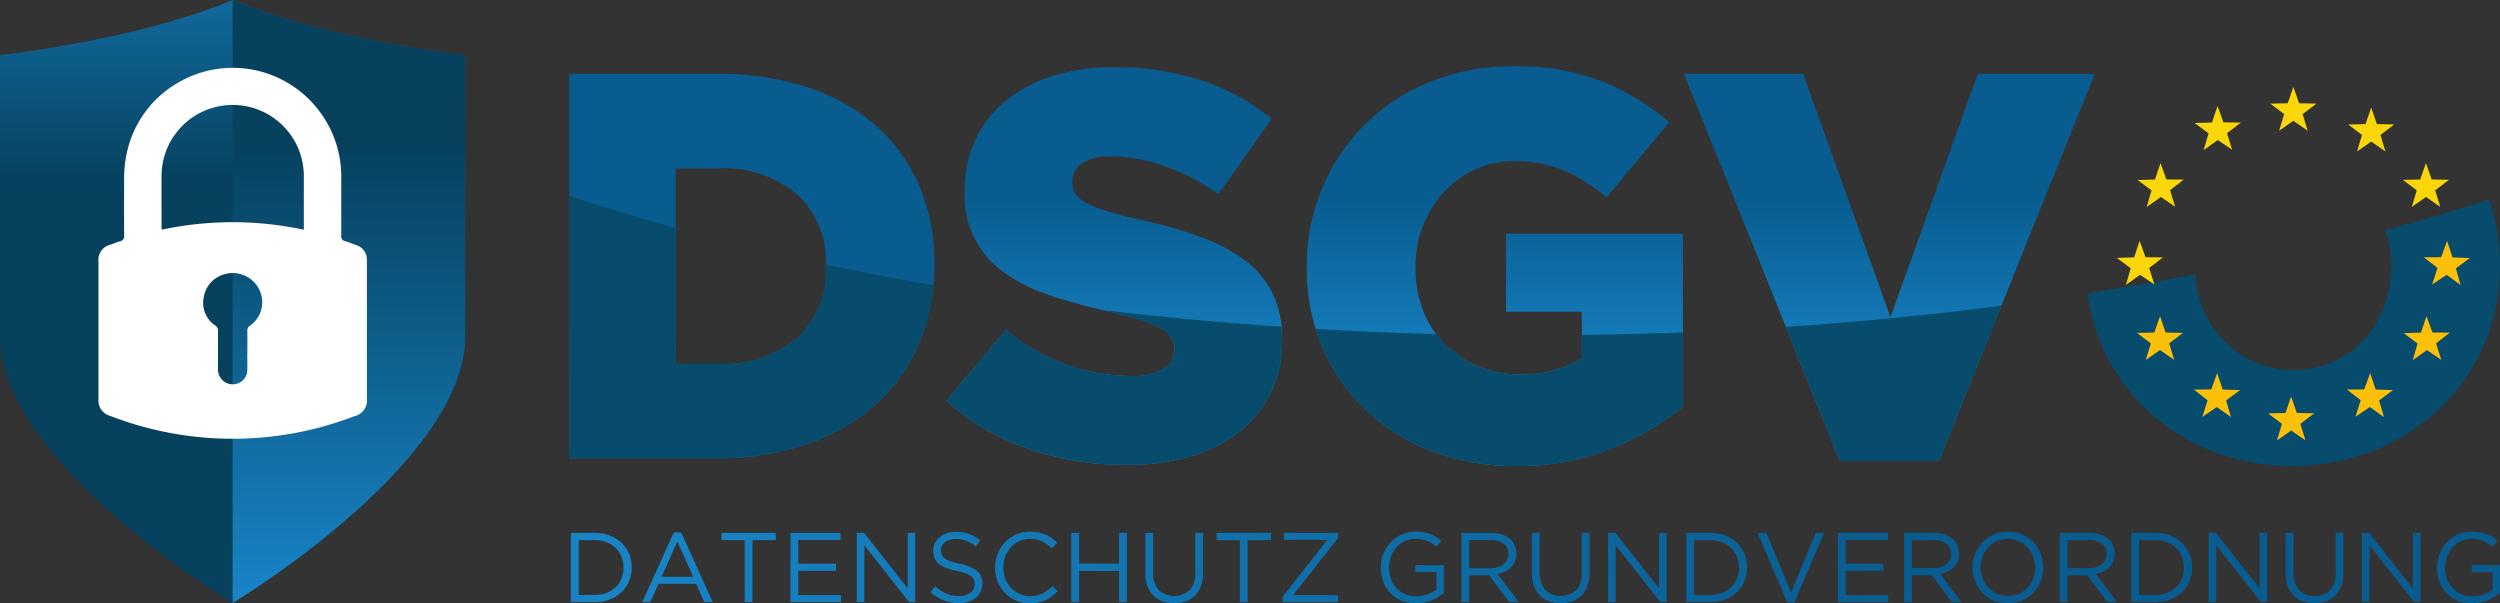 <svg xmlns="http://www.w3.org/2000/svg" xmlns:xlink="http://www.w3.org/1999/xlink" width="211.131" height="50.952" viewBox="0 0 211.131 50.952">
  <rect x="0" y="0" width="211.131" height="50.952" fill="#333333" stroke="none"/>
  <defs>
    <linearGradient id="linear-gradient" x1="0.967" y1="0.5" x2="35.353" y2="0.5" gradientUnits="objectBoundingBox">
      <stop offset="0" stop-color="#1884c6"/>
      <stop offset="0.62" stop-color="#085c8f"/>
    </linearGradient>
    <linearGradient id="linear-gradient-2" x1="-0.179" y1="0.5" x2="29.526" y2="0.5" xlink:href="#linear-gradient"/>
    <linearGradient id="linear-gradient-3" x1="-1.689" y1="0.5" x2="36.831" y2="0.5" xlink:href="#linear-gradient"/>
    <linearGradient id="linear-gradient-4" x1="-3.181" y1="0.5" x2="38.204" y2="0.5" xlink:href="#linear-gradient"/>
    <linearGradient id="linear-gradient-5" x1="-3.877" y1="0.5" x2="31.846" y2="0.5" xlink:href="#linear-gradient"/>
    <linearGradient id="linear-gradient-6" x1="-5.802" y1="0.5" x2="34.558" y2="0.5" xlink:href="#linear-gradient"/>
    <linearGradient id="linear-gradient-7" x1="-5.855" y1="0.5" x2="27.663" y2="0.5" xlink:href="#linear-gradient"/>
    <linearGradient id="linear-gradient-8" x1="-7.942" y1="0.5" x2="29.69" y2="0.5" xlink:href="#linear-gradient"/>
    <linearGradient id="linear-gradient-9" x1="-8.941" y1="0.5" x2="27.336" y2="0.5" xlink:href="#linear-gradient"/>
    <linearGradient id="linear-gradient-10" x1="-10.805" y1="0.5" x2="27.715" y2="0.5" xlink:href="#linear-gradient"/>
    <linearGradient id="linear-gradient-11" x1="-11.76" y1="0.5" x2="25.935" y2="0.5" xlink:href="#linear-gradient"/>
    <linearGradient id="linear-gradient-12" x1="-11.919" y1="0.5" x2="21.283" y2="0.5" xlink:href="#linear-gradient"/>
    <linearGradient id="linear-gradient-13" x1="-14.52" y1="0.5" x2="22.007" y2="0.5" xlink:href="#linear-gradient"/>
    <linearGradient id="linear-gradient-14" x1="-15.642" y1="0.5" x2="20.635" y2="0.5" xlink:href="#linear-gradient"/>
    <linearGradient id="linear-gradient-15" x1="-16.704" y1="0.5" x2="19.019" y2="0.5" xlink:href="#linear-gradient"/>
    <linearGradient id="linear-gradient-16" x1="-17.365" y1="0.5" x2="17.025" y2="0.5" xlink:href="#linear-gradient"/>
    <linearGradient id="linear-gradient-17" x1="-16.967" y1="0.5" x2="14.507" y2="0.5" xlink:href="#linear-gradient"/>
    <linearGradient id="linear-gradient-18" x1="-23.897" y1="0.5" x2="17.492" y2="0.5" xlink:href="#linear-gradient"/>
    <linearGradient id="linear-gradient-19" x1="-22.244" y1="0.5" x2="14.278" y2="0.5" xlink:href="#linear-gradient"/>
    <linearGradient id="linear-gradient-20" x1="-18.998" y1="0.5" x2="10.604" y2="0.5" xlink:href="#linear-gradient"/>
    <linearGradient id="linear-gradient-21" x1="-24.963" y1="0.5" x2="11.563" y2="0.5" xlink:href="#linear-gradient"/>
    <linearGradient id="linear-gradient-22" x1="-24.679" y1="0.5" x2="9.711" y2="0.5" xlink:href="#linear-gradient"/>
    <linearGradient id="linear-gradient-23" x1="-26.956" y1="0.5" x2="8.767" y2="0.5" xlink:href="#linear-gradient"/>
    <linearGradient id="linear-gradient-24" x1="-28.711" y1="0.5" x2="7.567" y2="0.5" xlink:href="#linear-gradient"/>
    <linearGradient id="linear-gradient-25" x1="-29.573" y1="0.5" x2="6.15" y2="0.5" xlink:href="#linear-gradient"/>
    <linearGradient id="linear-gradient-26" x1="-28.677" y1="0.5" x2="4.525" y2="0.5" xlink:href="#linear-gradient"/>
    <linearGradient id="linear-gradient-27" x1="0.5" y1="-0.204" x2="0.5" y2="0.612" gradientUnits="objectBoundingBox">
      <stop offset="0" stop-color="#1884c6"/>
      <stop offset="0.62" stop-color="#06415e"/>
    </linearGradient>
    <linearGradient id="linear-gradient-28" x1="0.5" y1="0.987" x2="0.5" y2="-0.222" xlink:href="#linear-gradient-27"/>
    <linearGradient id="linear-gradient-29" x1="0.5" y1="0.804" x2="0.5" y2="0.02" xlink:href="#linear-gradient"/>
    <linearGradient id="linear-gradient-30" x1="0.5" y1="0.794" x2="0.5" y2="0.036" xlink:href="#linear-gradient"/>
    <linearGradient id="linear-gradient-31" x1="0.5" y1="0.793" x2="0.5" y2="0.038" xlink:href="#linear-gradient"/>
    <linearGradient id="linear-gradient-32" x1="0.5" y1="0.799" x2="0.5" y2="0.02" xlink:href="#linear-gradient"/>
  </defs>
  <g id="DSGVO_Datenschutz-Grundverordnung_Blau_auf_Weißem_Hintergrund" data-name="DSGVO Datenschutz-Grundverordnung Blau auf Weißem Hintergrund" transform="translate(105.565 25.476)">
    <g id="Gruppe_151" data-name="Gruppe 151" transform="translate(-105.565 -25.476)">
      <g id="Gruppe_150" data-name="Gruppe 150">
        <g id="Gruppe_147" data-name="Gruppe 147" transform="translate(48.209 44.903)">
          <path id="Pfad_214" data-name="Pfad 214" d="M94.748,86.512h2.031a3.455,3.455,0,0,1,1.257.222,2.979,2.979,0,0,1,.986.614,2.743,2.743,0,0,1,.639.923,2.9,2.9,0,0,1,.226,1.149v.017a2.93,2.93,0,0,1-.226,1.153,2.728,2.728,0,0,1-.639.928,3.046,3.046,0,0,1-.986.619,3.4,3.4,0,0,1-1.257.226H94.748Zm2.031,5.239a2.749,2.749,0,0,0,1-.176,2.225,2.225,0,0,0,.765-.484,2.153,2.153,0,0,0,.484-.731,2.38,2.38,0,0,0,.171-.906v-.017a2.383,2.383,0,0,0-.171-.907,2.2,2.2,0,0,0-.484-.735,2.225,2.225,0,0,0-.765-.492,2.68,2.68,0,0,0-1-.18H95.408v4.63Z" transform="translate(-94.748 -86.412)" fill="url(#linear-gradient)"/>
          <path id="Pfad_215" data-name="Pfad 215" d="M108.112,86.438h.619l2.665,5.891h-.71L110,90.783h-3.184l-.693,1.546h-.677Zm1.629,3.752-1.328-2.983-1.337,2.983Z" transform="translate(-99.414 -86.38)" fill="url(#linear-gradient-2)"/>
          <path id="Pfad_216" data-name="Pfad 216" d="M119.263,87.122H117.3v-.61h4.588v.61h-1.964v5.239h-.66Z" transform="translate(-104.582 -86.412)" fill="url(#linear-gradient-3)"/>
          <path id="Pfad_217" data-name="Pfad 217" d="M127.641,86.512h4.228v.593H128.3v2.014h3.192v.593H128.3v2.056h3.61v.594h-4.27Z" transform="translate(-109.092 -86.412)" fill="url(#linear-gradient-4)"/>
          <path id="Pfad_218" data-name="Pfad 218" d="M137.568,86.512h.619l3.685,4.688V86.512h.643v5.849h-.527l-3.777-4.8v4.8h-.643Z" transform="translate(-113.421 -86.412)" fill="url(#linear-gradient-5)"/>
          <path id="Pfad_219" data-name="Pfad 219" d="M151,92.38a3.45,3.45,0,0,1-1.282-.23,3.651,3.651,0,0,1-1.108-.705l.409-.485a3.436,3.436,0,0,0,.928.623,2.667,2.667,0,0,0,1.078.2,1.489,1.489,0,0,0,.948-.28.871.871,0,0,0,.355-.714v-.017a.952.952,0,0,0-.067-.364.747.747,0,0,0-.235-.3,1.662,1.662,0,0,0-.465-.242,6.046,6.046,0,0,0-.758-.209,5.925,5.925,0,0,1-.875-.25,2.182,2.182,0,0,1-.615-.342,1.252,1.252,0,0,1-.36-.468,1.556,1.556,0,0,1-.117-.627V87.96a1.443,1.443,0,0,1,.142-.635,1.484,1.484,0,0,1,.4-.505,1.939,1.939,0,0,1,.61-.334,2.345,2.345,0,0,1,.769-.121,3.208,3.208,0,0,1,1.124.18,3.431,3.431,0,0,1,.932.539l-.384.51a2.859,2.859,0,0,0-.823-.484,2.511,2.511,0,0,0-.865-.151,1.4,1.4,0,0,0-.91.272.832.832,0,0,0-.334.673v.016a.982.982,0,0,0,.067.372.755.755,0,0,0,.242.3,1.789,1.789,0,0,0,.484.25,5.809,5.809,0,0,0,.794.213,3.46,3.46,0,0,1,1.441.6,1.3,1.3,0,0,1,.464,1.053v.016a1.54,1.54,0,0,1-.148.681,1.564,1.564,0,0,1-.409.522,1.831,1.831,0,0,1-.629.334A2.637,2.637,0,0,1,151,92.38Z" transform="translate(-118.234 -86.348)" fill="url(#linear-gradient-6)"/>
          <path id="Pfad_220" data-name="Pfad 220" d="M161.229,92.384a2.876,2.876,0,0,1-2.1-.873,2.926,2.926,0,0,1-.614-.956,3.144,3.144,0,0,1-.221-1.178v-.017a3.115,3.115,0,0,1,.221-1.17,3.019,3.019,0,0,1,.614-.965,2.841,2.841,0,0,1,.936-.652,2.921,2.921,0,0,1,1.187-.238,3.57,3.57,0,0,1,.723.067,2.958,2.958,0,0,1,.6.188,2.665,2.665,0,0,1,.51.292,4.408,4.408,0,0,1,.451.38l-.451.485a3.716,3.716,0,0,0-.806-.577,2.257,2.257,0,0,0-2.649.468,2.38,2.38,0,0,0-.476.765,2.562,2.562,0,0,0-.171.94v.017a2.588,2.588,0,0,0,.171.948,2.374,2.374,0,0,0,.476.765,2.243,2.243,0,0,0,.719.514,2.148,2.148,0,0,0,.9.188,2.263,2.263,0,0,0,1.036-.221,3.6,3.6,0,0,0,.852-.623l.435.427a4.178,4.178,0,0,1-.473.422,2.885,2.885,0,0,1-.531.321,3.02,3.02,0,0,1-.61.209A3.236,3.236,0,0,1,161.229,92.384Z" transform="translate(-122.46 -86.335)" fill="url(#linear-gradient-7)"/>
          <path id="Pfad_221" data-name="Pfad 221" d="M169.69,86.512h.66v2.6h3.376v-2.6h.66v5.849h-.66V89.729H170.35v2.632h-.66Z" transform="translate(-127.428 -86.412)" fill="url(#linear-gradient-8)"/>
          <path id="Pfad_222" data-name="Pfad 222" d="M183.219,92.453a2.866,2.866,0,0,1-.99-.163,2.065,2.065,0,0,1-.769-.485,2.164,2.164,0,0,1-.5-.8,3.145,3.145,0,0,1-.176-1.094v-3.4h.66v3.359a2.076,2.076,0,0,0,.472,1.462,1.952,1.952,0,0,0,2.6.025A1.981,1.981,0,0,0,185,89.913v-3.4h.66v3.351a3.3,3.3,0,0,1-.175,1.128,2.191,2.191,0,0,1-.5.81,2.048,2.048,0,0,1-.768.489A2.9,2.9,0,0,1,183.219,92.453Z" transform="translate(-132.267 -86.412)" fill="url(#linear-gradient-9)"/>
          <path id="Pfad_223" data-name="Pfad 223" d="M193.418,87.122h-1.964v-.61h4.588v.61h-1.964v5.239h-.66Z" transform="translate(-136.919 -86.412)" fill="url(#linear-gradient-10)"/>
          <path id="Pfad_224" data-name="Pfad 224" d="M201.322,91.918l3.785-4.813h-3.659v-.593h4.562v.443l-3.794,4.812h3.794v.594h-4.688Z" transform="translate(-141.222 -86.412)" fill="url(#linear-gradient-11)"/>
          <path id="Pfad_225" data-name="Pfad 225" d="M219.024,92.384a3.124,3.124,0,0,1-1.241-.234,2.778,2.778,0,0,1-.936-.643,2.806,2.806,0,0,1-.593-.957,3.323,3.323,0,0,1-.2-1.174v-.017a3.136,3.136,0,0,1,.213-1.149,3.052,3.052,0,0,1,.6-.965,2.83,2.83,0,0,1,2.123-.91,4.176,4.176,0,0,1,.672.05,2.932,2.932,0,0,1,.568.151,2.7,2.7,0,0,1,.493.246,4.182,4.182,0,0,1,.447.33l-.426.5a3.026,3.026,0,0,0-.351-.271,2.326,2.326,0,0,0-.4-.209,2.455,2.455,0,0,0-.467-.138,2.946,2.946,0,0,0-.564-.05,2.089,2.089,0,0,0-.894.192,2.168,2.168,0,0,0-.7.519,2.408,2.408,0,0,0-.46.764,2.568,2.568,0,0,0-.167.923v.017a2.8,2.8,0,0,0,.163.969,2.281,2.281,0,0,0,.464.769,2.11,2.11,0,0,0,.727.509,2.393,2.393,0,0,0,.96.184,2.6,2.6,0,0,0,.944-.171,2.783,2.783,0,0,0,.744-.414V89.752h-1.78v-.593h2.415V91.49a3.762,3.762,0,0,1-1.007.631A3.3,3.3,0,0,1,219.024,92.384Z" transform="translate(-147.644 -86.335)" fill="url(#linear-gradient-12)"/>
          <path id="Pfad_226" data-name="Pfad 226" d="M228.125,86.512h2.515a2.793,2.793,0,0,1,.965.155,1.876,1.876,0,0,1,.7.43,1.5,1.5,0,0,1,.334.509,1.71,1.71,0,0,1,.117.643v.017a1.728,1.728,0,0,1-.117.656,1.506,1.506,0,0,1-.33.5,1.781,1.781,0,0,1-.506.351,2.445,2.445,0,0,1-.635.2l1.8,2.39h-.811l-1.7-2.273h-1.671v2.273h-.66Zm2.461,2.983a2.069,2.069,0,0,0,.6-.083,1.468,1.468,0,0,0,.478-.238,1.07,1.07,0,0,0,.427-.881v-.017a1.012,1.012,0,0,0-.394-.848,1.768,1.768,0,0,0-1.106-.306h-1.81v2.373Z" transform="translate(-152.91 -86.412)" fill="url(#linear-gradient-13)"/>
          <path id="Pfad_227" data-name="Pfad 227" d="M241.106,92.453a2.866,2.866,0,0,1-.99-.163,2.065,2.065,0,0,1-.769-.485,2.163,2.163,0,0,1-.5-.8,3.144,3.144,0,0,1-.176-1.094v-3.4h.66v3.359a2.073,2.073,0,0,0,.472,1.462,1.951,1.951,0,0,0,2.6.025,1.982,1.982,0,0,0,.476-1.445v-3.4h.66v3.351a3.3,3.3,0,0,1-.175,1.128,2.19,2.19,0,0,1-.5.81,2.048,2.048,0,0,1-.768.489A2.9,2.9,0,0,1,241.106,92.453Z" transform="translate(-157.51 -86.412)" fill="url(#linear-gradient-14)"/>
          <path id="Pfad_228" data-name="Pfad 228" d="M250.082,86.512h.619l3.685,4.688V86.512h.643v5.849H254.5l-3.777-4.8v4.8h-.643Z" transform="translate(-162.485 -86.412)" fill="url(#linear-gradient-15)"/>
          <path id="Pfad_229" data-name="Pfad 229" d="M261.787,86.512h2.031a3.451,3.451,0,0,1,1.257.222,2.98,2.98,0,0,1,.986.614,2.743,2.743,0,0,1,.639.923,2.9,2.9,0,0,1,.226,1.149v.017a2.93,2.93,0,0,1-.226,1.153,2.728,2.728,0,0,1-.639.928,3.046,3.046,0,0,1-.986.619,3.393,3.393,0,0,1-1.257.226h-2.031Zm2.031,5.239a2.749,2.749,0,0,0,1-.176,2.219,2.219,0,0,0,.765-.484,2.154,2.154,0,0,0,.485-.731,2.391,2.391,0,0,0,.171-.906v-.017a2.393,2.393,0,0,0-.171-.907,2.169,2.169,0,0,0-1.25-1.228,2.68,2.68,0,0,0-1-.18h-1.371v4.63Z" transform="translate(-167.589 -86.412)" fill="url(#linear-gradient-16)"/>
          <path id="Pfad_230" data-name="Pfad 230" d="M272.485,86.512h.735l2.08,5.038,2.089-5.038h.71L275.584,92.4H275Z" transform="translate(-172.254 -86.412)" fill="url(#linear-gradient-17)"/>
          <path id="Pfad_231" data-name="Pfad 231" d="M284.486,86.512h4.228v.593h-3.568v2.014h3.192v.593h-3.192v2.056h3.61v.594h-4.27Z" transform="translate(-177.487 -86.412)" fill="url(#linear-gradient-18)"/>
          <path id="Pfad_232" data-name="Pfad 232" d="M294.413,86.512h2.515a2.8,2.8,0,0,1,.965.155,1.869,1.869,0,0,1,.7.43,1.489,1.489,0,0,1,.334.509,1.721,1.721,0,0,1,.117.643v.017a1.739,1.739,0,0,1-.117.656,1.506,1.506,0,0,1-.33.5,1.8,1.8,0,0,1-.506.351,2.446,2.446,0,0,1-.635.2l1.8,2.39h-.811l-1.7-2.273h-1.671v2.273h-.66Zm2.462,2.983a2.071,2.071,0,0,0,.6-.083,1.459,1.459,0,0,0,.478-.238,1.069,1.069,0,0,0,.427-.881v-.017a1.012,1.012,0,0,0-.394-.848,1.77,1.77,0,0,0-1.106-.306h-1.809v2.373Z" transform="translate(-181.816 -86.412)" fill="url(#linear-gradient-19)"/>
          <path id="Pfad_233" data-name="Pfad 233" d="M307.641,92.384a2.971,2.971,0,0,1-1.215-.242,2.877,2.877,0,0,1-1.546-1.617,3.126,3.126,0,0,1-.213-1.149v-.017a3.1,3.1,0,0,1,.217-1.153,2.926,2.926,0,0,1,2.774-1.872,2.976,2.976,0,0,1,1.216.242,2.886,2.886,0,0,1,1.546,1.617,3.149,3.149,0,0,1,.213,1.149.011.011,0,0,1,0,.017,3.112,3.112,0,0,1-.218,1.153,2.945,2.945,0,0,1-.61.965,2.91,2.91,0,0,1-.944.66A2.951,2.951,0,0,1,307.641,92.384Zm.017-.61a2.246,2.246,0,0,0,.923-.188,2.176,2.176,0,0,0,.723-.514,2.422,2.422,0,0,0,.472-.76,2.531,2.531,0,0,0,.171-.936v-.017a2.568,2.568,0,0,0-.171-.94,2.308,2.308,0,0,0-1.211-1.283,2.339,2.339,0,0,0-1.847,0,2.162,2.162,0,0,0-.722.514,2.4,2.4,0,0,0-.473.76,2.531,2.531,0,0,0-.171.936v.017a2.563,2.563,0,0,0,.171.94,2.3,2.3,0,0,0,1.212,1.283A2.2,2.2,0,0,0,307.658,91.774Z" transform="translate(-186.288 -86.335)" fill="url(#linear-gradient-20)"/>
          <path id="Pfad_234" data-name="Pfad 234" d="M317.719,86.512h2.515a2.791,2.791,0,0,1,.965.155,1.876,1.876,0,0,1,.7.43,1.5,1.5,0,0,1,.334.509,1.71,1.71,0,0,1,.117.643v.017a1.728,1.728,0,0,1-.117.656,1.506,1.506,0,0,1-.33.5,1.781,1.781,0,0,1-.506.351,2.439,2.439,0,0,1-.635.2l1.8,2.39h-.81l-1.7-2.273h-1.672v2.273h-.66Zm2.461,2.983a2.075,2.075,0,0,0,.6-.083,1.47,1.47,0,0,0,.478-.238,1.07,1.07,0,0,0,.427-.881v-.017a1.012,1.012,0,0,0-.394-.848,1.768,1.768,0,0,0-1.106-.306h-1.81v2.373Z" transform="translate(-191.979 -86.412)" fill="url(#linear-gradient-21)"/>
          <path id="Pfad_235" data-name="Pfad 235" d="M328.431,86.512h2.031a3.45,3.45,0,0,1,1.257.222,2.98,2.98,0,0,1,.986.614,2.744,2.744,0,0,1,.639.923,2.9,2.9,0,0,1,.226,1.149v.017a2.93,2.93,0,0,1-.226,1.153,2.729,2.729,0,0,1-.639.928,3.046,3.046,0,0,1-.986.619,3.393,3.393,0,0,1-1.257.226h-2.031Zm2.031,5.239a2.749,2.749,0,0,0,1-.176,2.22,2.22,0,0,0,.765-.484,2.155,2.155,0,0,0,.485-.731,2.391,2.391,0,0,0,.171-.906v-.017a2.393,2.393,0,0,0-.171-.907,2.169,2.169,0,0,0-1.25-1.228,2.68,2.68,0,0,0-1-.18h-1.371v4.63Z" transform="translate(-196.65 -86.412)" fill="url(#linear-gradient-22)"/>
          <path id="Pfad_236" data-name="Pfad 236" d="M340.018,86.512h.619l3.685,4.688V86.512h.643v5.849h-.527l-3.777-4.8v4.8h-.643Z" transform="translate(-201.703 -86.412)" fill="url(#linear-gradient-23)"/>
          <path id="Pfad_237" data-name="Pfad 237" d="M353.992,92.453a2.866,2.866,0,0,1-.99-.163,2.065,2.065,0,0,1-.769-.485,2.172,2.172,0,0,1-.5-.8,3.159,3.159,0,0,1-.175-1.094v-3.4h.66v3.359a2.073,2.073,0,0,0,.473,1.462,1.7,1.7,0,0,0,1.316.51,1.72,1.72,0,0,0,1.286-.485,1.982,1.982,0,0,0,.476-1.445v-3.4h.66v3.351a3.316,3.316,0,0,1-.175,1.128,2.2,2.2,0,0,1-.5.81,2.052,2.052,0,0,1-.768.489A2.9,2.9,0,0,1,353.992,92.453Z" transform="translate(-206.736 -86.412)" fill="url(#linear-gradient-24)"/>
          <path id="Pfad_238" data-name="Pfad 238" d="M362.968,86.512h.619l3.685,4.688V86.512h.643v5.849h-.527l-3.777-4.8v4.8h-.643Z" transform="translate(-211.711 -86.412)" fill="url(#linear-gradient-25)"/>
          <path id="Pfad_239" data-name="Pfad 239" d="M377.188,92.384a3.126,3.126,0,0,1-1.241-.234,2.747,2.747,0,0,1-1.529-1.6,3.311,3.311,0,0,1-.2-1.174v-.017a3.126,3.126,0,0,1,.213-1.149,3.032,3.032,0,0,1,.6-.965,2.827,2.827,0,0,1,2.123-.91,4.163,4.163,0,0,1,.672.05,2.932,2.932,0,0,1,.568.151,2.705,2.705,0,0,1,.493.246,4.245,4.245,0,0,1,.447.33l-.426.5a3.021,3.021,0,0,0-.351-.271,2.353,2.353,0,0,0-.4-.209,2.454,2.454,0,0,0-.467-.138,2.946,2.946,0,0,0-.564-.05,2.089,2.089,0,0,0-.894.192,2.168,2.168,0,0,0-.7.519,2.408,2.408,0,0,0-.46.764,2.568,2.568,0,0,0-.167.923v.017a2.783,2.783,0,0,0,.164.969,2.28,2.28,0,0,0,.464.769,2.121,2.121,0,0,0,.727.509,2.4,2.4,0,0,0,.961.184,2.6,2.6,0,0,0,.944-.171,2.779,2.779,0,0,0,.744-.414V89.752h-1.78v-.593h2.415V91.49a3.762,3.762,0,0,1-1.007.631A3.293,3.293,0,0,1,377.188,92.384Z" transform="translate(-216.615 -86.335)" fill="url(#linear-gradient-26)"/>
        </g>
        <path id="Pfad_240" data-name="Pfad 240" d="M28.909,6.709C22.036,9.587,12.861,10.924,9.26,11.364V35.133c0,4.422,3.474,9.767,10.046,15.458a79.737,79.737,0,0,0,9.6,7.049,79.564,79.564,0,0,0,9.564-7.016c6.6-5.7,10.084-11.06,10.084-15.491V11.364C44.957,10.924,35.782,9.587,28.909,6.709Z" transform="translate(-9.26 -6.709)" fill="url(#linear-gradient-27)"/>
        <path id="Pfad_241" data-name="Pfad 241" d="M44.1,57.64h0a79.564,79.564,0,0,0,9.564-7.016c6.6-5.7,10.084-11.06,10.084-15.491V11.364c-3.6-.44-12.776-1.777-19.649-4.655Z" transform="translate(-24.454 -6.709)" fill="url(#linear-gradient-28)"/>
        <g id="Gruppe_148" data-name="Gruppe 148" transform="translate(48.076 5.594)">
          <path id="Pfad_242" data-name="Pfad 242" d="M94.511,17.78h12.521a23.638,23.638,0,0,1,7.768,1.183,16.414,16.414,0,0,1,5.75,3.315,14.182,14.182,0,0,1,3.571,5.078,16.65,16.65,0,0,1,1.229,6.469v.093a16.706,16.706,0,0,1-1.252,6.516,14.631,14.631,0,0,1-3.617,5.171,16.748,16.748,0,0,1-5.82,3.408,23.225,23.225,0,0,1-7.814,1.229H94.511Zm12.674,24.486a9.612,9.612,0,0,0,6.516-2.133,7.6,7.6,0,0,0,2.467-6.076v-.092a7.613,7.613,0,0,0-2.467-6.052,9.547,9.547,0,0,0-6.516-2.156h-3.677v16.51Z" transform="translate(-94.511 -17.131)" fill="url(#linear-gradient-29)"/>
          <path id="Pfad_243" data-name="Pfad 243" d="M166.218,50.37a25.207,25.207,0,0,1-8.278-1.353,20.061,20.061,0,0,1-6.933-4.06l5.009-6a16.521,16.521,0,0,0,10.527,3.9,5.361,5.361,0,0,0,2.759-.579,1.824,1.824,0,0,0,.951-1.644v-.092a1.743,1.743,0,0,0-.232-.9,2.368,2.368,0,0,0-.858-.764,8.9,8.9,0,0,0-1.67-.717,28,28,0,0,0-2.713-.718q-2.6-.6-4.823-1.319a14.75,14.75,0,0,1-3.873-1.852,7.9,7.9,0,0,1-3.548-7.014v-.092A9.988,9.988,0,0,1,153.4,23a9.242,9.242,0,0,1,2.5-3.287,11.8,11.8,0,0,1,3.965-2.153,16.742,16.742,0,0,1,5.241-.764,23.365,23.365,0,0,1,7.443,1.1,18.781,18.781,0,0,1,5.913,3.243l-4.5,6.372a18.252,18.252,0,0,0-4.568-2.388,13.793,13.793,0,0,0-4.522-.812,4.068,4.068,0,0,0-2.435.6,1.791,1.791,0,0,0-.811,1.481v.093a1.822,1.822,0,0,0,.255.972,2.31,2.31,0,0,0,.881.765,9.684,9.684,0,0,0,1.716.694q1.089.347,2.759.717a39.661,39.661,0,0,1,5.032,1.412A15.062,15.062,0,0,1,176.1,33.01a7.877,7.877,0,0,1,2.411,2.8,8.539,8.539,0,0,1,.835,3.911v.092a10.006,10.006,0,0,1-.95,4.444,9.545,9.545,0,0,1-2.667,3.31,12.068,12.068,0,0,1-4.127,2.084A18.837,18.837,0,0,1,166.218,50.37Z" transform="translate(-119.147 -16.701)" fill="url(#linear-gradient-30)"/>
          <path id="Pfad_244" data-name="Pfad 244" d="M222.623,50.39a19.577,19.577,0,0,1-7.027-1.229,16.765,16.765,0,0,1-5.588-3.455,15.948,15.948,0,0,1-3.71-5.31,16.792,16.792,0,0,1-1.346-6.794V33.51a16.8,16.8,0,0,1,4.938-11.989,16.459,16.459,0,0,1,5.525-3.594,18.474,18.474,0,0,1,6.975-1.3,20,20,0,0,1,7.443,1.252,20.372,20.372,0,0,1,5.727,3.478l-5.286,6.353a14.54,14.54,0,0,0-3.594-2.272,10.648,10.648,0,0,0-4.244-.789,7.705,7.705,0,0,0-3.269.7,8.214,8.214,0,0,0-2.621,1.9,9.129,9.129,0,0,0-1.762,2.829,9.275,9.275,0,0,0-.649,3.478v.093a9.84,9.84,0,0,0,.652,3.617,8.148,8.148,0,0,0,1.837,2.852,8.642,8.642,0,0,0,2.792,1.855,9.122,9.122,0,0,0,3.56.672,9.311,9.311,0,0,0,5.211-1.345V37.359h-6.4V30.774h14.933V45.382a23.641,23.641,0,0,1-6.121,3.571A20.973,20.973,0,0,1,222.623,50.39Z" transform="translate(-142.672 -16.629)" fill="url(#linear-gradient-31)"/>
          <path id="Pfad_245" data-name="Pfad 245" d="M261.45,17.78h10.063l7.373,20.545,7.374-20.545h9.878L282.968,50.475H274.62Z" transform="translate(-167.308 -17.131)" fill="url(#linear-gradient-32)"/>
          <path id="Pfad_246" data-name="Pfad 246" d="M339.083,50.39a18.05,18.05,0,0,1-6.957-1.321,17.126,17.126,0,0,1-5.518-3.594,16.573,16.573,0,0,1-3.641-5.333,16.319,16.319,0,0,1-1.322-6.539V33.51a16.548,16.548,0,0,1,5.008-11.942,17.484,17.484,0,0,1,5.565-3.617,18.959,18.959,0,0,1,13.913,0,17.148,17.148,0,0,1,5.519,3.593,16.618,16.618,0,0,1,3.641,5.334,16.319,16.319,0,0,1,1.321,6.539v.093A16.542,16.542,0,0,1,351.6,45.451a17.491,17.491,0,0,1-5.565,3.618A18.047,18.047,0,0,1,339.083,50.39Zm.069-8.116a8.135,8.135,0,0,0,3.395-.7,7.817,7.817,0,0,0,2.6-1.878,8.711,8.711,0,0,0,1.674-2.76,9.246,9.246,0,0,0,.605-3.338V33.51a9.258,9.258,0,0,0-.605-3.34,8.575,8.575,0,0,0-1.72-2.782,8.474,8.474,0,0,0-2.651-1.924,8.444,8.444,0,0,0-6.767-.023,8.089,8.089,0,0,0-4.279,4.637,9.581,9.581,0,0,0-.581,3.339v.093a9.247,9.247,0,0,0,.6,3.338,8.765,8.765,0,0,0,1.7,2.783,8.185,8.185,0,0,0,2.627,1.925A7.9,7.9,0,0,0,339.153,42.275Z" transform="translate(-193.558 -16.629)" fill="url(#linear-gradient-31)"/>
        </g>
        <g id="Gruppe_149" data-name="Gruppe 149" transform="translate(48.076 16.537)">
          <path id="Pfad_247" data-name="Pfad 247" d="M347.037,39.176a9.28,9.28,0,0,1,.5,3.034V42.3a9.245,9.245,0,0,1-.605,3.338,8.71,8.71,0,0,1-1.674,2.76,7.817,7.817,0,0,1-2.6,1.878,8.135,8.135,0,0,1-3.395.7,7.9,7.9,0,0,1-3.395-.718,8.184,8.184,0,0,1-2.627-1.925,8.766,8.766,0,0,1-1.7-2.783,9.147,9.147,0,0,1-.574-2.644q-4.445.867-9.07,1.6a15.973,15.973,0,0,0,1.179,4.341,16.573,16.573,0,0,0,3.641,5.333,17.125,17.125,0,0,0,5.518,3.594,18.973,18.973,0,0,0,13.913,0,17.491,17.491,0,0,0,5.565-3.618,16.542,16.542,0,0,0,5.008-11.941v-.093a16.466,16.466,0,0,0-.933-5.538Q351.554,37.951,347.037,39.176Z" transform="translate(-193.668 -36.272)" fill="#074b6d"/>
          <path id="Pfad_248" data-name="Pfad 248" d="M276.707,54.275l4.566,11.335h8.348l5.286-13.122C289.011,53.257,282.933,53.856,276.707,54.275Z" transform="translate(-173.961 -43.209)" fill="#074b6d"/>
          <path id="Pfad_249" data-name="Pfad 249" d="M228.771,56.473v1.979A9.311,9.311,0,0,1,223.56,59.8a9.123,9.123,0,0,1-3.56-.672,8.636,8.636,0,0,1-2.792-1.855,7.763,7.763,0,0,1-.747-.881q-5.141-.133-10.169-.427a15.355,15.355,0,0,0,.59,1.587,15.948,15.948,0,0,0,3.71,5.31,16.765,16.765,0,0,0,5.588,3.455,19.577,19.577,0,0,0,7.027,1.229,20.973,20.973,0,0,0,7.977-1.437,23.641,23.641,0,0,0,6.121-3.571v-6.28Q233.075,56.419,228.771,56.473Z" transform="translate(-143.255 -44.724)" fill="#074b6d"/>
          <path id="Pfad_250" data-name="Pfad 250" d="M164.123,53.124c.219.053.434.107.657.159a28,28,0,0,1,2.713.718,8.9,8.9,0,0,1,1.67.717,2.368,2.368,0,0,1,.858.764,1.743,1.743,0,0,1,.232.9v.092a1.824,1.824,0,0,1-.951,1.644,5.361,5.361,0,0,1-2.759.579,16.521,16.521,0,0,1-10.527-3.9l-5.009,6a20.061,20.061,0,0,0,6.933,4.06,25.207,25.207,0,0,0,8.278,1.353,18.837,18.837,0,0,0,5.379-.717,12.067,12.067,0,0,0,4.127-2.084,9.545,9.545,0,0,0,2.667-3.31,10.006,10.006,0,0,0,.95-4.444v-.092c0-.353-.018-.693-.048-1.023Q171.546,54.016,164.123,53.124Z" transform="translate(-119.147 -43.486)" fill="#074b6d"/>
          <path id="Pfad_251" data-name="Pfad 251" d="M116.165,41.833c0,.032,0,.061,0,.092v.092a7.6,7.6,0,0,1-2.468,6.076,9.61,9.61,0,0,1-6.516,2.133h-3.677V38.753q-4.644-1.281-9-2.719V58.2h12.336a23.225,23.225,0,0,0,7.814-1.229,16.748,16.748,0,0,0,5.82-3.408,14.631,14.631,0,0,0,3.617-5.171,16.173,16.173,0,0,0,1.175-4.8Q120.623,42.785,116.165,41.833Z" transform="translate(-94.511 -36.034)" fill="#074b6d"/>
        </g>
        <path id="Pfad_252" data-name="Pfad 252" d="M351.2,22.582l-1.2.837.425-1.4-1.168-.886,1.466-.03.481-1.385.481,1.385,1.466.03-1.168.886.425,1.4Z" transform="translate(-157.521 -12.381)" fill="#f9d70b"/>
        <path id="Pfad_253" data-name="Pfad 253" d="M340.654,24.888l.439,1.4-1.212-.825-1.2.85L339.1,24.9l-1.177-.874,1.466-.045.467-1.39.5,1.38,1.466.015Z" transform="translate(-152.579 -13.636)" fill="#f9d70b"/>
        <path id="Pfad_254" data-name="Pfad 254" d="M332.123,33.42l.437,1.4-1.211-.826-1.2.848.412-1.407-1.176-.875,1.466-.043.469-1.389.494,1.38,1.466.016Z" transform="translate(-148.859 -17.357)" fill="#f9d70b"/>
        <path id="Pfad_255" data-name="Pfad 255" d="M329,45.071l.442,1.4-1.214-.823-1.193.852.407-1.408-1.179-.871,1.465-.048.464-1.391.5,1.379,1.466.012Z" transform="translate(-147.496 -22.439)" fill="#f9d70b"/>
        <path id="Pfad_256" data-name="Pfad 256" d="M331.7,55.435l1.466.028L332,56.351l.426,1.4-1.2-.836-1.2.839.423-1.4-1.169-.885,1.466-.031.48-1.385Z" transform="translate(-148.807 -27.353)" fill="#fcc008"/>
        <path id="Pfad_257" data-name="Pfad 257" d="M340.246,63.975l1.466.044-1.177.874.411,1.408-1.2-.849-1.212.826.438-1.4-1.16-.9,1.466-.015.5-1.38Z" transform="translate(-152.534 -31.075)" fill="#fcc008"/>
        <path id="Pfad_258" data-name="Pfad 258" d="M350.092,68.4l-1.17-.883,1.466-.033.478-1.386.485,1.384,1.466.026-1.166.889.428,1.4-1.205-.835-1.2.84Z" transform="translate(-157.377 -32.605)" fill="#fcc008"/>
        <path id="Pfad_259" data-name="Pfad 259" d="M362.186,63.96l.5-1.38.467,1.39,1.466.046-1.178.873.41,1.408-1.194-.85-1.212.825.44-1.4-1.159-.9Z" transform="translate(-162.521 -31.073)" fill="#fcc008"/>
        <path id="Pfad_260" data-name="Pfad 260" d="M370.688,55.443l.467-1.39.5,1.38,1.466.015-1.159.9.439,1.4-1.212-.825-1.2.85.41-1.408-1.177-.874Z" transform="translate(-166.229 -27.354)" fill="#fcc008"/>
        <path id="Pfad_261" data-name="Pfad 261" d="M373.4,45.067l-1.154-.9,1.466-.006.5-1.377.459,1.393,1.465.053-1.182.867.4,1.41-1.19-.857-1.217.818Z" transform="translate(-167.549 -22.438)" fill="#fcc008"/>
        <path id="Pfad_262" data-name="Pfad 262" d="M370.279,33.432l-1.169-.884,1.466-.032.48-1.386.483,1.384,1.466.028-1.167.887.426,1.4-1.2-.836-1.2.839Z" transform="translate(-166.18 -17.358)" fill="#f9d70b"/>
        <path id="Pfad_263" data-name="Pfad 263" d="M362.857,25.7l-1.2.839.423-1.4-1.17-.884,1.466-.032.48-1.386.483,1.384,1.466.028-1.167.887.426,1.4Z" transform="translate(-162.603 -13.742)" fill="#f9d70b"/>
        <path id="Pfad_264" data-name="Pfad 264" d="M44.51,28.142c0,.968.006,1.935,0,2.9a.392.392,0,0,0,.315.449c.311.091.613.215.918.325a1.287,1.287,0,0,1,.933,1.3c0,.06,0,.12,0,.18V44.75A1.38,1.38,0,0,1,45.6,46.287a28.674,28.674,0,0,1-20.591-.029,1.341,1.341,0,0,1-1-1.436q0-3.493,0-6.986,0-2.286,0-4.571a1.33,1.33,0,0,1,1.035-1.48c.257-.092.51-.2.773-.274a.432.432,0,0,0,.359-.5c-.012-1.6-.011-3.2,0-4.8a9.619,9.619,0,0,1,.328-2.588A9.007,9.007,0,0,1,30.58,18.2a9.138,9.138,0,0,1,12.046,2.274,9.154,9.154,0,0,1,1.885,5.689C44.513,26.824,44.51,27.483,44.51,28.142Zm-3.161,2.39v-.3q0-2.042,0-4.084a6.009,6.009,0,1,0-12.015-.024c-.012,1.37,0,2.74,0,4.109,0,.089.008.178.015.294A28.737,28.737,0,0,1,41.349,30.532ZM36.576,40.994h.005c0-.641.007-1.283,0-1.924a.46.46,0,0,1,.225-.439,2.4,2.4,0,0,0,.978-2.475,2.488,2.488,0,0,0-3.262-1.825A2.383,2.383,0,0,0,32.9,36.223a2.3,2.3,0,0,0,.974,2.4.5.5,0,0,1,.231.464c-.009,1.24,0,1.915-.006,3.155a1.322,1.322,0,0,0,.329.943,1.254,1.254,0,0,0,1.364.32,1.207,1.207,0,0,0,.784-1.1C36.586,41.746,36.576,41.652,36.576,40.994Z" transform="translate(-15.691 -11.13)" fill="#fff"/>
      </g>
    </g>
  </g>
</svg>

